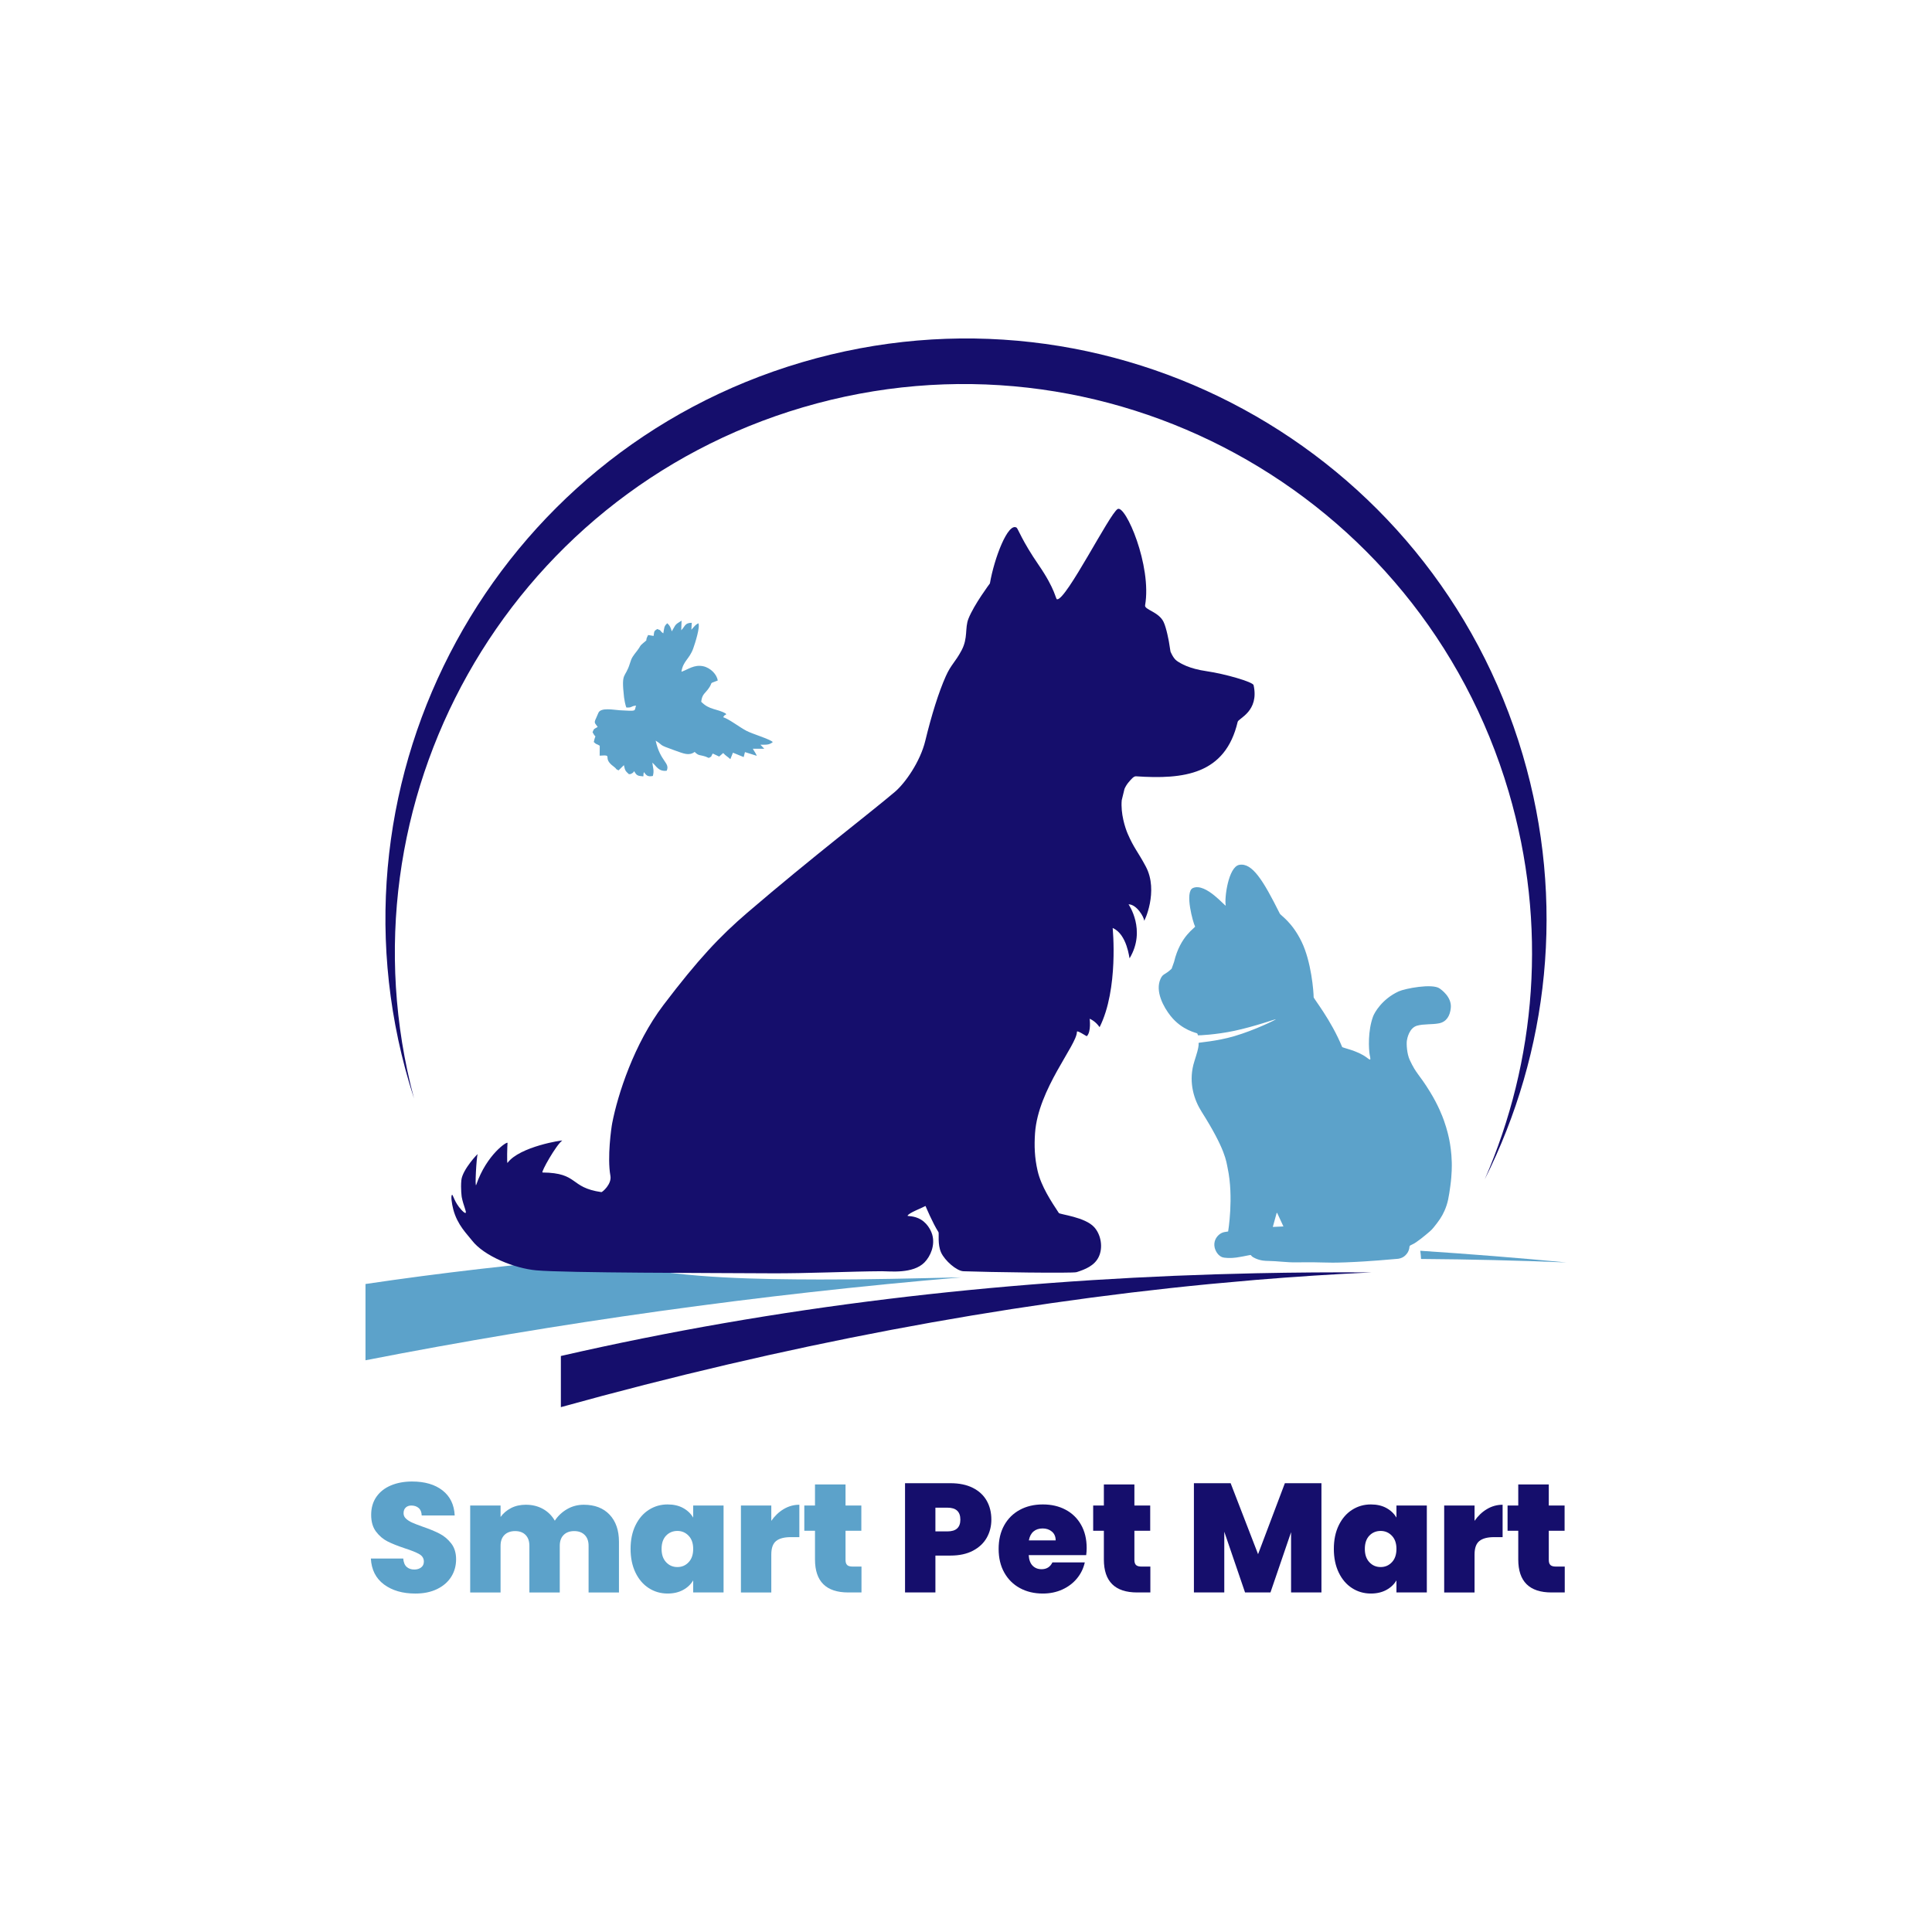 <?xml version="1.0" encoding="UTF-8"?>
<svg id="Layer_1" data-name="Layer 1" xmlns="http://www.w3.org/2000/svg" viewBox="0 0 4000 4000">
  <defs>
    <style>
      .cls-1, .cls-2 {
        fill: #150e6c;
      }

      .cls-1, .cls-2, .cls-3, .cls-4 {
        stroke-width: 0px;
      }

      .cls-2, .cls-4 {
        fill-rule: evenodd;
      }

      .cls-3, .cls-4 {
        fill: #5ca2ca;
      }
    </style>
  </defs>
  <path class="cls-4" d="m2940.52,2589.58c103.22,6.78,204.39,14.87,302.76,24.2-99.37-4.1-199.86-6.51-301.16-7.24-.23-5.53-.75-11.17-1.6-16.96Zm-2183.8,68.82c155.46-23.09,317.63-41.65,483.76-55.97,18.79,8.26,38.74,14.65,59.73,18.95,123.9,25.32,269.97,27.36,396.49,27.67,98.01.25,195.78-2.27,293.63-4.47-418.48,35.33-836,94.08-1233.61,171.71v-157.89Z"/>
  <path class="cls-2" d="m1161.21,2807.43c449.42-103.12,901.26-154.89,1354.99-169.08l84.07-2.21c79.47-1.68,158.95-2.23,238.51-1.74-79.23,3.71-159.05,8.89-239.39,15.55l-95.08,8.55c-431.9,41.88-879.42,126.3-1343.1,254.83v-105.9Z"/>
  <path class="cls-2" d="m3073.99,2441.71c131.98-262.87,168.42-574.45,78.66-878.83-187.71-636.58-855.93-1000.47-1492.51-812.76-636.58,187.71-1000.47,855.93-812.76,1492.52,3.11,10.54,6.37,21,9.74,31.39-163.14-613.95,191.66-1249.78,804.73-1430.56,623.47-183.84,1277.92,172.54,1461.77,796.01,81.34,275.83,56.87,557.7-49.63,802.23"/>
  <path class="cls-4" d="m1410.46,1304.82c8.01-7.75,7.01-15.39,21.77-15.39l-.83,14.38c6.39-6.81,7.22-9.4,14.4-13.47,4.28,6.97-6.42,40.66-10.48,52.04-8.09,22.69-20.97,25.72-24.5,48.41,13.74-4.65,26.14-15.3,44.99-11.43,15.01,3.1,28.69,17.03,30.15,29.64-20.92,7.85-7.62,1.67-20.37,18.44-7.14,9.37-12,10.41-13.8,25.5,17.2,17.59,32.41,13.73,51.06,24.49.64,7.51.43-2.56-5.64,7.43,13.23,4.47,33.41,20.47,48.21,28.22,12.94,6.77,48.02,16.86,54.59,23.27-7.85,6.58-14.48,5.36-25.68,5.49l8.06,8.39-23.75-.03c3.21,5.95,5.32,7.75,8.25,14.65l-24.53-7.71-2.64,10.31-22.25-9.06-5.36,13.4c-5.94-5.52-9.15-6.57-14.83-12.73l-8.3,7.32-13.27-6.22c-6.22,9.72.45,3.89-8.09,9.04-5.74-1.83-3.16-1.58-7.43-2.93-11.93-3.78-13.56-1.07-21.95-9.46-11.92,8.57-22.24,3.61-41.74-3.3-36.2-12.84-21.04-9.01-39.02-20.05,9.39,43.54,30.27,45.57,22.83,62.28-17.12,2.21-21.75-10.3-29.71-16.72,1.16,11.02,4.22,15.98,1.05,27.58-11.58,2.25-13.65-1.91-18.56-8-2.93,10.09,3.24,9.32-8.29,7.99-7.37-.85-9.45-6.1-11.75-9.74-.52.54-1.16.74-1.48,1.7-.37,1.09-2.73,2.38-3.35,2.7-4.14,2.03-.88,1.16-6.16,1.6-7.62-7.01-7.73-7.13-10.36-18.68l-11,10.83c-7.92-3.77-2.73-1.91-7.57-5.8l-2.92-2.38c-25.22-18.56,1.52-24.61-28.66-22.26l.14-20.6c-7.68-4.78-5.58-1.31-12.32-7.63,4.13-20.02,5.85-4.2-2.56-20.37,3.56-8.36,2.24-5.71,10.65-10.87-5.14-7.95-8.62-7.43-3.41-17.93l4.77-11.06c4.87-12.1,32.29-6.21,44.54-5.54,36.8,1.96,29.36,2.24,33.5-9.64-11.93,1.14-7.23,4.61-20.15,3.88-2.1-5.43-4.18-16.49-4.68-20.97-6.21-54.79,2.14-37.59,12.3-70.8,3.59-11.72,5.65-13.97,15.2-26.29,7.49-9.66,3.99-8.42,11.27-14.55,13.79-11.6,2.57-1.31,11.09-17.45l11.33,1.89c1.56-10.74.84-9.88,7.57-14.31,10.04,3.39,3.8,3.06,12.53,8.96,2.22-11.33,1.06-14.66,8.28-20.87,5.58,5.29,6.32,7.3,9.29,16.73,9.04-14.77,5.24-12.87,20.24-22.17l-.69,19.81Z"/>
  <path class="cls-1" d="m2322.44,1656.72c-2.47,27.38,6.79,56.71,12.48,69.82,13,29.96,20.74,36.28,37.44,67.71,27.08,50.98-3.78,115.19-3.58,111.92.4-6.77-15.53-34.06-32.26-33.86,0,0,37.27,53.27,2.19,111.73-.6,1-4.96-49.84-35.05-62.73,0,0,12.75,126.26-27.08,205.39,0,0-7.06-11.54-20.51-17.53-.15-.07,3.59,26.53-5.84,36.11-.65.66-20.58-13.41-20.58-8.9,0,27.16-80.33,118.3-86.7,209.64-1.81,25.96-.98,50.89,5.31,78.07,7.49,32.37,28.35,63.6,43.95,87.29,2.07,3.14,54.37,8.22,73.42,29.55,14.24,15.94,18.38,42.46,9.03,61.6-8.81,18.04-27.66,25.57-45.67,31.33-8.17,2.62-182.6.05-234.2-1.86-14.34-.53-38.62-22.12-46.2-38.5-7.94-17.17-3.98-40.03-5.58-42.49-11.86-18.28-26.82-54.17-26.82-54.17-6.92,4.01-34.82,14.28-37.18,20.18-.53,1.33,13.56-.47,27.62,7.97,16.98,10.19,22.7,28.56,23.37,30.8,6.59,22.25-3.58,45.32-15.93,57.89-23.85,24.27-71.66,18.19-88.34,18.27-65.67.31-154.63,4.8-231.63,4.3-121.35-.8-422.81-.67-483.74-6.13-44.82-4.02-108.15-29.31-133.24-61.98-9.95-12.96-30.15-31.8-38.64-64.13-3.14-11.95-5.59-29.21-2.39-30.27,1.69-.56,5,16,19.12,31.07,2.06,2.19,6.96,7.43,8.76,6.37,2.67-1.57-4.62-15.14-7.97-32.66,0,0-2.52-17.14-.8-35.05,2.12-22.04,35.84-57.41,33.72-53.64-2.39,4.25-6.14,72.63-2.92,63.2,21.51-62.93,65.32-91.35,64.79-86.57-.55,4.98-1.6,43.34,0,41.16,24.96-33.99,115-47.53,113.19-46.22-12.55,9.05-44.68,66.1-40.7,66.14,75.68.8,54.97,31.07,121.88,40.63,1.78.25,21.75-16.47,18.63-33.76-6.94-38.46,1.99-100.1,3.68-108.83,11.42-59.21,45.33-164.69,105.95-244.56,71.7-94.47,116.96-142.55,173.66-191.19,135.8-116.47,254.92-207.12,305.9-250.54,21.14-18,52.26-62.4,62.67-105.29,13.01-53.64,27.75-100.84,42.49-133.83,11.15-24.96,19.3-28.5,32.66-53.64,13.79-25.95,6.44-45.79,14.3-65.64,11.52-29.11,44.39-72.97,44.39-72.97,9.03-52.58,37.48-126.81,55.23-115.51,2.92,1.86,11.15,27.08,45.67,77.27,35.52,51.64,34.77,70.88,38.24,71.16,19.14,1.54,108.67-177.38,125.33-186.94,16.2-9.29,71.16,117.37,56.83,199.42-1.58,9.06,28.11,13.29,38.24,34.25,6.22,12.88,11.15,41.42,11.15,41.42h0l3.19,19.92s5.38,13.94,13.14,19.32c7.77,5.38,24.89,16.13,62.14,21.51,37.24,5.38,95.33,22.1,96.79,28.74,11.95,54.44-31.2,68.59-32.93,75.94-25.62,109.4-111.79,119.49-210.57,112.85-4.62-.31-9.79,5.84-15.4,12.48-3.5,4.15-6.26,8.72-8.38,13.57"/>
  <g>
    <path class="cls-3" d="m795.08,3280.49c-16.9-12.51-25.99-30.43-27.27-53.74h67.06c.64,7.92,2.99,13.69,7.06,17.33,4.06,3.64,9.3,5.46,15.72,5.46,5.78,0,10.53-1.44,14.28-4.33,3.74-2.89,5.62-6.9,5.62-12.03,0-6.63-3.1-11.76-9.3-15.4-6.21-3.63-16.26-7.7-30.16-12.19-14.76-4.92-26.69-9.68-35.78-14.28-9.09-4.6-17.01-11.33-23.74-20.21-6.74-8.87-10.11-20.48-10.11-34.81s3.63-27,10.91-37.38c7.27-10.37,17.33-18.23,30.16-23.58,12.83-5.34,27.38-8.02,43.64-8.02,26.31,0,47.33,6.15,63.05,18.45,15.72,12.3,24.11,29.57,25.19,51.82h-68.34c-.22-6.84-2.3-11.98-6.26-15.4-3.96-3.42-9.04-5.13-15.24-5.13-4.71,0-8.56,1.39-11.55,4.17-3,2.78-4.49,6.74-4.49,11.87,0,4.28,1.65,7.97,4.97,11.07,3.31,3.1,7.43,5.78,12.35,8.02,4.92,2.25,12.19,5.08,21.82,8.5,14.33,4.92,26.15,9.79,35.45,14.6,9.3,4.81,17.33,11.55,24.06,20.21s10.11,19.63,10.11,32.89-3.37,25.56-10.11,36.26c-6.74,10.7-16.47,19.15-29.2,25.35-12.73,6.21-27.75,9.3-45.08,9.3-26.31,0-47.92-6.26-64.81-18.77Z"/>
    <path class="cls-3" d="m1262.08,3135.95c12.94,13.69,19.41,32.41,19.41,56.15v104.92h-62.89v-96.58c0-9.63-2.68-17.11-8.02-22.46-5.35-5.34-12.62-8.02-21.82-8.02s-16.47,2.68-21.82,8.02c-5.35,5.35-8.02,12.83-8.02,22.46v96.58h-62.89v-96.58c0-9.63-2.62-17.11-7.86-22.46-5.24-5.34-12.46-8.02-21.66-8.02s-16.79,2.68-22.14,8.02c-5.35,5.35-8.02,12.83-8.02,22.46v96.58h-62.89v-180h62.89v23.74c5.56-7.7,12.78-13.85,21.66-18.45,8.87-4.6,19.09-6.9,30.64-6.9,13.26,0,25.08,2.89,35.45,8.66,10.37,5.78,18.55,13.91,24.55,24.38,6.42-9.84,14.86-17.81,25.35-23.9,10.48-6.1,22.03-9.14,34.65-9.14,22.67,0,40.48,6.85,53.42,20.53Z"/>
    <path class="cls-3" d="m1315.66,3158.09c6.74-13.9,15.93-24.59,27.59-32.08,11.66-7.49,24.65-11.23,38.98-11.23,12.4,0,23.1,2.46,32.09,7.38,8.98,4.92,15.93,11.55,20.86,19.89v-25.03h62.89v180h-62.89v-25.03c-4.92,8.34-11.93,14.97-21.02,19.89-9.09,4.92-19.73,7.38-31.93,7.38-14.33,0-27.33-3.74-38.98-11.23-11.66-7.48-20.86-18.23-27.59-32.25-6.74-14.01-10.11-30.32-10.11-48.93s3.37-34.86,10.11-48.77Zm110.05,21.5c-6.31-6.63-14.07-9.95-23.26-9.95s-17.22,3.26-23.42,9.79c-6.21,6.53-9.3,15.67-9.3,27.43s3.1,20.7,9.3,27.43c6.2,6.74,14.01,10.11,23.42,10.11s16.95-3.31,23.26-9.95c6.31-6.63,9.46-15.83,9.46-27.59s-3.16-20.64-9.46-27.27Z"/>
    <path class="cls-3" d="m1622.56,3124.4c10.05-5.99,20.86-8.98,32.41-8.98v67.06h-17.65c-13.69,0-23.85,2.68-30.48,8.02-6.63,5.35-9.95,14.65-9.95,27.91v78.61h-62.89v-180h62.89v31.76c7.06-10.27,15.61-18.39,25.67-24.38Z"/>
    <path class="cls-3" d="m1783.62,3243.43v53.58h-27.27c-45.99,0-68.98-22.78-68.98-68.34v-59.36h-22.14v-52.3h22.14v-43.64h63.21v43.64h32.73v52.3h-32.73v60.32c0,4.92,1.12,8.45,3.37,10.59,2.25,2.14,6.04,3.21,11.39,3.21h18.29Z"/>
    <path class="cls-1" d="m2043.03,3183.59c-6.31,11.23-15.83,20.21-28.56,26.95-12.73,6.74-28.29,10.11-46.68,10.11h-31.12v76.36h-62.89v-226.2h94.01c18.18,0,33.63,3.21,46.36,9.63,12.72,6.42,22.3,15.3,28.72,26.63,6.42,11.34,9.62,24.38,9.62,39.14,0,13.69-3.16,26.15-9.46,37.38Zm-54.71-37.38c0-16.47-8.88-24.71-26.63-24.71h-25.03v49.09h25.03c17.75,0,26.63-8.13,26.63-24.38Z"/>
    <path class="cls-1" d="m2248.85,3219.69h-119.04c.64,9.84,3.37,17.17,8.18,21.98s10.96,7.22,18.45,7.22c10.48,0,17.97-4.7,22.46-14.12h67.06c-2.78,12.41-8.18,23.48-16.2,33.21-8.02,9.74-18.13,17.38-30.32,22.94-12.19,5.57-25.67,8.34-40.43,8.34-17.76,0-33.53-3.74-47.33-11.23-13.8-7.48-24.6-18.18-32.41-32.08-7.81-13.9-11.71-30.27-11.71-49.09s3.85-35.13,11.55-48.93c7.7-13.8,18.45-24.43,32.25-31.92,13.8-7.49,29.68-11.23,47.65-11.23s33.47,3.64,47.17,10.91c13.69,7.27,24.39,17.7,32.09,31.28,7.7,13.59,11.55,29.57,11.55,47.97,0,4.92-.32,9.84-.96,14.76Zm-63.21-30.48c0-7.7-2.57-13.74-7.7-18.13-5.13-4.38-11.55-6.58-19.25-6.58s-14.01,2.08-18.93,6.26c-4.92,4.17-8.13,10.32-9.62,18.45h55.51Z"/>
    <path class="cls-1" d="m2381.69,3243.43v53.58h-27.27c-45.99,0-68.98-22.78-68.98-68.34v-59.36h-22.14v-52.3h22.14v-43.64h63.21v43.64h32.73v52.3h-32.73v60.32c0,4.92,1.12,8.45,3.37,10.59,2.25,2.14,6.04,3.21,11.39,3.21h18.29Z"/>
    <path class="cls-1" d="m2735.91,3070.81v226.2h-62.89v-124.81l-42.67,124.81h-52.62l-42.99-125.78v125.78h-62.89v-226.2h76.04l56.79,146.95,55.51-146.95h75.72Z"/>
    <path class="cls-1" d="m2771.68,3158.09c6.74-13.9,15.93-24.59,27.59-32.08,11.66-7.49,24.65-11.23,38.98-11.23,12.4,0,23.1,2.46,32.09,7.38,8.98,4.92,15.93,11.55,20.86,19.89v-25.03h62.89v180h-62.89v-25.03c-4.92,8.34-11.93,14.97-21.02,19.89-9.09,4.92-19.73,7.38-31.92,7.38-14.33,0-27.33-3.74-38.98-11.23-11.66-7.48-20.86-18.23-27.59-32.25-6.74-14.01-10.11-30.32-10.11-48.93s3.37-34.86,10.11-48.77Zm110.05,21.5c-6.31-6.63-14.07-9.95-23.26-9.95s-17.22,3.26-23.42,9.79c-6.21,6.53-9.31,15.67-9.31,27.43s3.1,20.7,9.31,27.43c6.2,6.74,14.01,10.11,23.42,10.11s16.95-3.31,23.26-9.95c6.31-6.63,9.47-15.83,9.47-27.59s-3.16-20.64-9.47-27.27Z"/>
    <path class="cls-1" d="m3078.58,3124.4c10.05-5.99,20.86-8.98,32.41-8.98v67.06h-17.65c-13.69,0-23.85,2.68-30.48,8.02-6.63,5.35-9.95,14.65-9.95,27.91v78.61h-62.89v-180h62.89v31.76c7.06-10.27,15.61-18.39,25.67-24.38Z"/>
    <path class="cls-1" d="m3239.64,3243.43v53.58h-27.27c-45.99,0-68.98-22.78-68.98-68.34v-59.36h-22.14v-52.3h22.14v-43.64h63.21v43.64h32.73v52.3h-32.73v60.32c0,4.92,1.12,8.45,3.37,10.59,2.25,2.14,6.04,3.21,11.39,3.21h18.29Z"/>
  </g>
  <path class="cls-4" d="m3005.75,2406.6c-.54-20.93-3.31-37.32-5-46-1.23-6.28-4.37-21.25-11-40-3.37-9.54-11.92-32.17-29-60-23.45-38.21-28-36-42-66-6-12.85-7-33-6-40,.69-4.83,4.91-26.31,21-31,13.64-3.97,31.79-2.06,46-5,14.69-3.04,22.4-14.97,24-32,2.12-22.6-19.96-37.77-23-40-15-11-72,0-85,6-34.14,15.76-49.91,43.56-53,52-11,30-9,67-7,79,.2,1.18,2.26,9.13,1,10-1.17.8-6.14-3.35-7-4-20-15-50.15-19.93-51-22-23-56-59-100-59-103,0-11.05-4.64-73.26-25-115-20-41-43-54-45-58-34-68-57-106-84-101-22.64,4.19-31,69-28,84,1.06,5.28-41-48-68-36-17.65,7.84.7,73.17,4.5,79.5,1.5,2.5-30.5,18.5-43.5,73.5-.09.39-4.84,13.84-5,14-14.12,13.54-17.85,9.6-23,21-11.67,25.86,6.41,58.76,21,77,24,30,54.22,34.82,55,36,.5.75,1.01,2.07,1.45,3.87.12.5,37.83-1.2,75.36-9.23,42.7-9.13,85.89-24.73,86-24,.14.92-43.33,22.45-86,35-37.03,10.89-74.06,13.02-74,14,.27,4.79.07,4.18-.82,10.36-1,7-8,27-10,35-9.61,38.44,1.7,72.83,17,97,50,79,51,103,54,117,12.86,60.03,1,131,1,131-3,1-10.66.18-18,6-7.69,6.09-12.34,15.71-10,27,.2.98,3.3,14.87,15,20,5.16,2.26,19.51,2.54,30,1,19.52-2.87,29-6,30-5,2,2,1.48,3.19,10,7,10.88,4.86,20.62,4.92,26,5,19.36.3,38.64,3.29,58,3,62.84-.94,55.71,1.7,102,0,28.57-1.05,52.32-2.83,68-4,14.58-1.09,26.89-2.16,36-3,14.74-.29,20.62-8.02,23-11,4-5,5-11,5-11,.06-.96.17-5.02,2-6,1.23-.66,3.71-1.88,4-2,9.08-3.79,27.91-19.61,36.52-27.07,2.91-2.52,5.59-5.3,8-8.31,10.23-12.77,16.59-21.26,22.48-34.62,7.13-16.17,8.91-28.89,12-51,3.47-24.82,3.14-43.54,3-49Zm-370.54,133.64l8-29h1l13,28-22,1Z"/>
</svg>